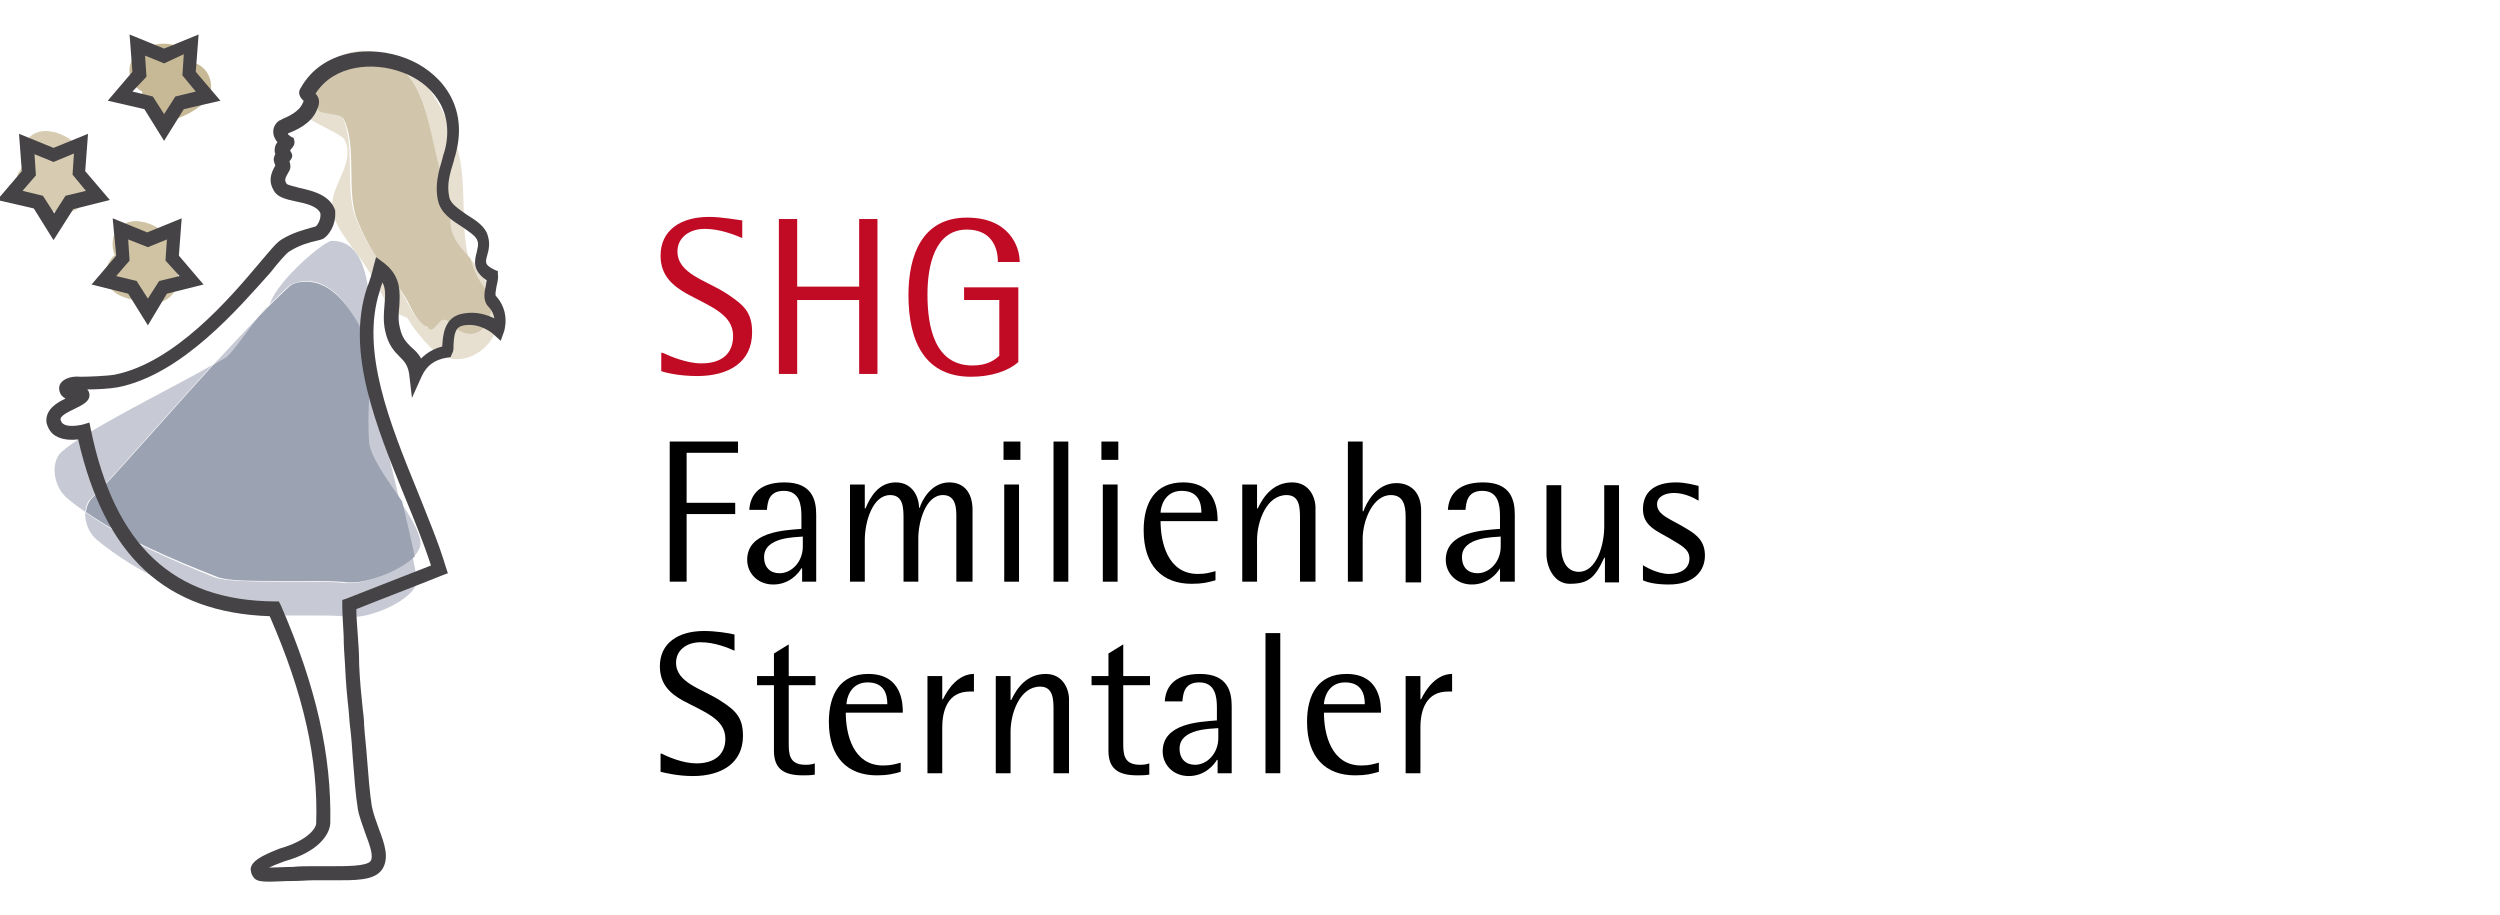 <?xml version="1.0" encoding="utf-8"?>
<!-- Generator: Adobe Illustrator 24.2.1, SVG Export Plug-In . SVG Version: 6.00 Build 0)  -->
<svg version="1.1" id="Ebene_1" xmlns="http://www.w3.org/2000/svg" xmlns:xlink="http://www.w3.org/1999/xlink" x="0px" y="0px"
	 viewBox="0 0 355 130" style="enable-background:new 0 0 355 130;" xml:space="preserve">
<style type="text/css">
	.st0{fill:#FFFFFF;}
	.st1{clip-path:url(#SVGID_3_);}
	.st2{clip-path:url(#SVGID_4_);}
	.st3{fill:#DBE0E5;}
	.st4{clip-path:url(#SVGID_7_);}
	.st5{clip-path:url(#SVGID_8_);}
	.st6{fill:#B9BDC7;}
	.st7{fill:#93A3B2;}
	.st8{fill:#E8E0D0;}
	.st9{fill:#D6CCAD;}
	.st10{fill:#353333;}
	.st11{fill:#E7A3AB;}
	.st12{fill:#C10B25;}
	.st13{fill:#3C3C3B;}
	.st14{fill:#EEB7C2;}
	.st15{fill:#E38597;}
	.st16{fill:#E6E1D3;}
	.st17{fill:#D5CCB3;}
	.st18{clip-path:url(#SVGID_10_);}
	.st19{fill:#C5D0DA;}
	.st20{fill:#9DAFBF;}
	.st21{fill:#C696A7;}
	.st22{fill:#AA8095;}
	.st23{opacity:0.3;}
	.st24{clip-path:url(#SVGID_12_);}
	.st25{fill:#C51630;}
	.st26{clip-path:url(#SVGID_14_);}
	.st27{fill:#414142;}
	.st28{opacity:0.3;clip-path:url(#SVGID_16_);}
	.st29{clip-path:url(#SVGID_18_);}
	.st30{fill:#AF9E69;}
	.st31{clip-path:url(#SVGID_20_);}
	.st32{opacity:0.3;clip-path:url(#SVGID_22_);}
	.st33{clip-path:url(#SVGID_24_);}
	.st34{clip-path:url(#SVGID_26_);}
	.st35{opacity:0.3;clip-path:url(#SVGID_28_);}
	.st36{clip-path:url(#SVGID_30_);}
	.st37{clip-path:url(#SVGID_32_);}
	.st38{opacity:0.3;clip-path:url(#SVGID_34_);}
	.st39{clip-path:url(#SVGID_36_);}
	.st40{clip-path:url(#SVGID_38_);}
	.st41{opacity:0.3;clip-path:url(#SVGID_40_);}
	.st42{clip-path:url(#SVGID_42_);}
	.st43{clip-path:url(#SVGID_44_);}
	.st44{opacity:0.3;clip-path:url(#SVGID_46_);}
	.st45{clip-path:url(#SVGID_48_);}
	.st46{clip-path:url(#SVGID_50_);}
	.st47{opacity:0.3;clip-path:url(#SVGID_52_);}
	.st48{clip-path:url(#SVGID_54_);}
	.st49{clip-path:url(#SVGID_56_);}
	.st50{opacity:0.3;clip-path:url(#SVGID_58_);}
	.st51{clip-path:url(#SVGID_60_);}
	.st52{clip-path:url(#SVGID_62_);}
	.st53{fill:#C41B2C;}
	.st54{fill:#454346;}
	.st55{fill:#E9A0AF;}
	.st56{fill:#F9E7EB;}
	.st57{fill:#F9E7EC;}
	.st58{fill:#E492A2;}
	.st59{fill:#EBA6B4;}
	.st60{fill:#D7697D;}
	.st61{fill:none;}
	.st62{clip-path:url(#SVGID_64_);}
	.st63{fill:#BDC9D4;}
	.st64{fill:#93A4B4;}
	.st65{clip-path:url(#SVGID_68_);}
	.st66{clip-path:url(#SVGID_70_);}
	.st67{fill:#E6E0D2;}
	.st68{fill:#DAAFA8;}
	.st69{fill:#D97485;}
	.st70{fill:#E9E4D7;}
	.st71{fill:#D2C9B1;}
	.st72{clip-path:url(#SVGID_72_);}
	.st73{fill:#E3D9C0;}
	.st74{fill:#3E3E40;}
	.st75{clip-path:url(#SVGID_74_);}
	.st76{fill:#ECB3C0;}
	.st77{fill:#E89AAB;}
	.st78{fill:#DC6B84;}
	.st79{fill:#F0ECDE;}
	.st80{fill:#6F664D;}
	.st81{fill:#D9CDAC;}
	.st82{fill:#B99DAE;}
	.st83{fill:#B27C91;}
	.st84{fill:#968DA1;}
	.st85{fill:#91758C;}
	.st86{clip-path:url(#SVGID_76_);}
	.st87{clip-path:url(#SVGID_78_);}
	.st88{fill:#E9E1CF;}
	.st89{fill:#DACCAD;}
	.st90{fill:#403E3D;}
	.st91{clip-path:url(#SVGID_80_);}
	.st92{clip-path:url(#SVGID_82_);}
	.st93{clip-path:url(#SVGID_84_);}
	.st94{fill:#C41C2C;}
	.st95{clip-path:url(#SVGID_86_);}
	.st96{clip-path:url(#SVGID_88_);}
	.st97{clip-path:url(#SVGID_90_);}
	.st98{clip-path:url(#SVGID_92_);}
	.st99{clip-path:url(#SVGID_94_);}
	.st100{clip-path:url(#SVGID_96_);}
	.st101{clip-path:url(#SVGID_98_);}
	.st102{clip-path:url(#SVGID_100_);}
	.st103{clip-path:url(#SVGID_102_);}
	.st104{clip-path:url(#SVGID_104_);}
	.st105{clip-path:url(#SVGID_106_);}
	.st106{clip-path:url(#SVGID_108_);}
	.st107{fill:#C7B995;}
	.st108{clip-path:url(#SVGID_110_);}
	.st109{fill:#D7CCB2;}
	.st110{clip-path:url(#SVGID_112_);}
	.st111{fill:#CFC3A4;}
	.st112{clip-path:url(#SVGID_114_);}
	.st113{fill:#C7CAD4;}
	.st114{clip-path:url(#SVGID_116_);}
	.st115{fill:#9BA2B2;}
	.st116{clip-path:url(#SVGID_118_);}
	.st117{fill:#E7E0D1;}
	.st118{clip-path:url(#SVGID_120_);}
	.st119{fill:#D1C5AB;}
	.st120{clip-path:url(#SVGID_122_);}
</style>
<g>
	<g>
		<g>
			<path class="st12" d="M94.1,50.1c1.1,0.5,3.4,1.5,5.5,1.5c2.8,0,4.5-1.3,4.5-3.9c0-3.1-3.3-4.2-6.6-6c-1.9-1.1-3.7-2.5-3.7-5.4
				c0-3.5,2.7-5.5,6.9-5.5c1.7,0,3.9,0.4,4.7,0.5v2.5c-1-0.4-3.1-1.3-5.3-1.3c-2.3,0-3.9,1.3-3.9,3.2c0,3.2,4.1,4.1,7,6
				c2.4,1.6,3.6,2.6,3.6,5.5c0,4.3-3.4,6.2-7.8,6.2c-2.6,0-4.6-0.5-5.1-0.7V50.1z"/>
			<path class="st12" d="M122,53.2V42.6h-8.8v10.5h-2.6v-22h2.6v9.6h8.8v-9.6h2.6v22H122z"/>
			<path class="st12" d="M142,42.6h-5.1v-1.8h7.7v10.6c-1.4,1.3-3.9,2.1-6.7,2.1c-6.5,0-8.9-4.9-8.9-11.6c0-5.6,1.9-11,8.3-11
				c6,0,7.5,4.1,7.5,6.3h-3.1c0-2.3-1.1-4.6-4.4-4.6c-4.6,0-5.6,5.2-5.6,9.2c0,4.8,1.1,10.1,6.4,10.1c2.1,0,3.2-0.8,3.8-1.4V42.6z"
				/>
		</g>
		<g>
			<path d="M95.1,82.6V62.7h9.7v1.6h-7.3v7.1h6.9V73h-6.9v9.6H95.1z"/>
			<path d="M113.9,82.6v-1.9h-0.1c-0.4,0.7-1.7,2.3-4,2.3c-2.2,0-3.7-1.6-3.7-3.5c0-4,5.2-4.2,7.7-4.4v-1.8c0-1.5-0.2-3.6-2.5-3.6
				c-2.2,0-2.3,1.7-2.4,2.7h-2.5c0.1-1.7,1-3.9,5-3.9c4,0,4.5,2.6,4.5,4.6v9.5H113.9z M113.9,76.2c-0.8,0.1-5.4,0-5.4,2.9
				c0,1.5,0.9,2.3,2.2,2.3c1.7,0,3.3-1.6,3.3-3.8V76.2z"/>
			<path d="M135.8,82.6v-9.2c0-1.1,0-3.1-1.9-3.1c-2.5,0-3.5,3.9-3.5,6.1v6.2h-2.1v-8.9c0-1.5,0-3.4-1.9-3.4c-2.5,0-3.6,3.8-3.6,6.4
				v5.9h-2.1V68.8h2.1v3.4h0.1c0.7-1.7,1.9-3.7,4.3-3.7c2.4,0,3.3,2.1,3.3,3.6h0.1c0.3-1,1.6-3.6,4.2-3.6c2.2,0,3.3,1.6,3.3,3.9
				v10.2H135.8z"/>
			<path d="M142.5,65.3v-2.6h2.4v2.6H142.5z M142.6,82.6V68.8h2.1v13.8H142.6z"/>
			<path d="M149.6,82.6V62.7h2.1v19.9H149.6z"/>
			<path d="M156.4,65.3v-2.6h2.4v2.6H156.4z M156.6,82.6V68.8h2.1v13.8H156.6z"/>
			<path d="M172.6,82.4c-1.1,0.3-1.8,0.5-3.4,0.5c-4.1,0-6.8-2.5-6.8-7.6c0-3.9,1.6-6.8,5.6-6.8c4.9,0,4.9,4.4,4.9,5.5h-8.1
				c0,3,1,7.5,5.3,7.5c1.2,0,1.7-0.2,2.5-0.4V82.4z M170.6,72.8c0-1.2-0.3-3.1-2.8-3.1c-2.5,0-3,2.4-3,3.1H170.6z"/>
			<path d="M184.6,82.6v-8.9c0-1.5,0-3.4-1.9-3.4c-2.9,0-4.2,3.8-4.2,6.4v5.9h-2.1V68.8h2.1v3.4h0.1c0.8-1.7,2.2-3.7,4.9-3.7
				c2.4,0,3.3,2.1,3.3,3.6v10.5H184.6z"/>
			<path d="M199.6,82.6v-9.2c0-1.6-0.3-3.1-2.1-3.1c-2.6,0-4,3.7-4,6.2v6.1h-2.1V62.7h2.1v9.9h0.1c0.4-1.1,1.8-4,4.7-4
				c1.8,0,3.5,1.1,3.5,3.9v10.2H199.6z"/>
			<path d="M213,82.6v-1.9H213c-0.4,0.7-1.7,2.3-4,2.3c-2.2,0-3.7-1.6-3.7-3.5c0-4,5.2-4.2,7.7-4.4v-1.8c0-1.5-0.2-3.6-2.5-3.6
				c-2.2,0-2.3,1.7-2.4,2.7h-2.5c0.1-1.7,1-3.9,5-3.9c4,0,4.5,2.6,4.5,4.6v9.5H213z M213,76.2c-0.8,0.1-5.4,0-5.4,2.9
				c0,1.5,0.9,2.3,2.2,2.3c1.7,0,3.3-1.6,3.3-3.8V76.2z"/>
			<path d="M227.9,82.6v-3.4h-0.1c-1.3,2.8-2.2,3.7-4.9,3.7c-2.3,0-3.3-2.5-3.3-4.2v-9.8h2.1v8.9c0,1.5,0.6,3.4,2.5,3.4
				c2.5,0,3.6-3.8,3.6-6.4v-5.9h2.1v13.8H227.9z"/>
			<path d="M233.2,80.2c0.3,0.2,2.1,1.3,3.8,1.3c1.6,0,2.9-0.7,2.9-2.2c0-1.4-1.3-1.9-2.9-2.9c-1.7-1-3.7-1.7-3.7-4.1
				c0-2.4,1.6-3.8,4.7-3.8c1.4,0,2.7,0.4,3.2,0.5v2.1c-0.5-0.3-1.9-1.1-3.5-1.1c-1.2,0-2.4,0.5-2.4,1.6c0,1.6,2,2.1,4.4,3.6
				c1.3,0.8,2.4,1.7,2.4,3.7c0,2.1-1.5,4.1-5.1,4.1c-1.9,0-3.1-0.3-3.7-0.6V80.2z"/>
			<path d="M93.9,107c1,0.5,3.1,1.4,5,1.4c2.5,0,4.1-1.2,4.1-3.5c0-2.8-3-3.8-6-5.4c-1.8-1-3.3-2.3-3.3-4.9c0-3.2,2.5-5,6.3-5
				c1.6,0,3.5,0.3,4.3,0.5v2.3c-0.9-0.4-2.8-1.2-4.8-1.2c-2.1,0-3.5,1.2-3.5,2.9c0,2.9,3.7,3.7,6.3,5.4c2.2,1.4,3.2,2.4,3.2,5
				c0,3.9-3.1,5.7-7.1,5.7c-2.3,0-4.1-0.5-4.6-0.6V107z"/>
			<path d="M115.7,110c-0.7,0.1-1.1,0.1-1.7,0.1c-2.8,0-4.1-1-4.1-3.5v-9.3h-2.4V96h2.4v-3.2l2.1-1.3V96h3.8v1.3H112v8.1
				c0,1.6,0,3.2,2.4,3.2c0.7,0,1-0.1,1.3-0.2V110z"/>
			<path d="M127.9,109.6c-1.1,0.3-1.8,0.5-3.4,0.5c-4.1,0-6.8-2.5-6.8-7.6c0-3.9,1.6-6.8,5.6-6.8c4.9,0,4.9,4.4,4.9,5.5h-8.1
				c0,3,1,7.5,5.3,7.5c1.2,0,1.7-0.2,2.5-0.4V109.6z M126,100c0-1.2-0.3-3.1-2.8-3.1s-3,2.4-3,3.1H126z"/>
			<path d="M131.7,109.8V96h2.1v3.3h0.1c0.7-1.5,2.2-3.6,4.4-3.6v2.5h-0.6c-3,0-3.9,2.5-3.9,5.1v6.5H131.7z"/>
			<path d="M149.6,109.8v-8.9c0-1.5,0-3.4-1.9-3.4c-2.9,0-4.2,3.8-4.2,6.4v5.9h-2.1V96h2.1v3.4h0.1c0.8-1.7,2.2-3.7,4.9-3.7
				c2.4,0,3.3,2.1,3.3,3.6v10.5H149.6z"/>
			<path d="M163.2,110c-0.7,0.1-1.1,0.1-1.7,0.1c-2.8,0-4.1-1-4.1-3.5v-9.3H155V96h2.4v-3.2l2.1-1.3V96h3.8v1.3h-3.8v8.1
				c0,1.6,0,3.2,2.4,3.2c0.7,0,1-0.1,1.3-0.2V110z"/>
			<path d="M172.9,109.8v-1.9h-0.1c-0.4,0.7-1.7,2.3-4,2.3c-2.2,0-3.7-1.6-3.7-3.5c0-4,5.2-4.2,7.7-4.4v-1.8c0-1.5-0.2-3.6-2.5-3.6
				c-2.2,0-2.3,1.7-2.4,2.7h-2.5c0.1-1.7,1-3.9,5-3.9c4,0,4.5,2.6,4.5,4.6v9.5H172.9z M172.9,103.4c-0.8,0.1-5.4,0-5.4,2.9
				c0,1.5,0.9,2.3,2.2,2.3c1.7,0,3.3-1.6,3.3-3.8V103.4z"/>
			<path d="M179.7,109.8V89.9h2.1v19.9H179.7z"/>
			<path d="M195.8,109.6c-1.1,0.3-1.8,0.5-3.4,0.5c-4.1,0-6.8-2.5-6.8-7.6c0-3.9,1.6-6.8,5.6-6.8c4.9,0,4.9,4.4,4.9,5.5H188
				c0,3,1,7.5,5.3,7.5c1.2,0,1.7-0.2,2.5-0.4V109.6z M193.8,100c0-1.2-0.3-3.1-2.8-3.1c-2.5,0-3,2.4-3,3.1H193.8z"/>
			<path d="M199.6,109.8V96h2.1v3.3h0.1c0.7-1.5,2.2-3.6,4.4-3.6v2.5h-0.6c-3,0-3.9,2.5-3.9,5.1v6.5H199.6z"/>
		</g>
	</g>
	<g>
		<g>
			<defs>
				<rect id="SVGID_79_" y="3.6" width="87.5" height="122.7"/>
			</defs>
			<clipPath id="SVGID_3_">
				<use xlink:href="#SVGID_79_"  style="overflow:visible;"/>
			</clipPath>
		</g>
		<g>
			<defs>
				<rect id="SVGID_105_" y="3.6" width="87.5" height="122.7"/>
			</defs>
			<clipPath id="SVGID_4_">
				<use xlink:href="#SVGID_105_"  style="overflow:visible;"/>
			</clipPath>
			<g class="st2">
				<g>
					<path class="st94" d="M95.3,54.1c0.8,0.5,2,0.9,3.2,0.9c1.9,0,2.9-1,2.9-2.4c0-1.3-0.7-2.1-2.6-2.8c-2.3-0.8-3.7-2-3.7-4
						c0-2.2,1.8-3.8,4.5-3.8c1.4,0,2.5,0.3,3.1,0.7l-0.5,1.5c-0.5-0.2-1.4-0.7-2.7-0.7c-1.9,0-2.6,1.1-2.6,2.1c0,1.3,0.9,2,2.8,2.7
						c2.4,0.9,3.6,2.1,3.6,4.1c0,2.2-1.6,4-4.9,4c-1.4,0-2.8-0.4-3.6-0.9L95.3,54.1z"/>
				</g>
				<g>
					<path class="st94" d="M107.6,42.3v5.9h6.8v-5.9h1.8v14h-1.8v-6.6h-6.8v6.6h-1.8v-14H107.6z"/>
				</g>
				<g>
					<path class="st94" d="M130,55.7c-0.8,0.3-2.4,0.8-4.3,0.8c-2.1,0-3.9-0.5-5.2-1.8c-1.2-1.2-2-3-2-5.2c0-4.2,2.9-7.2,7.6-7.2
						c1.6,0,2.9,0.4,3.5,0.6l-0.4,1.5c-0.7-0.3-1.7-0.6-3.1-0.6c-3.4,0-5.6,2.1-5.6,5.6c0,3.6,2.1,5.7,5.4,5.7c1.2,0,2-0.2,2.4-0.4
						v-4.2h-2.8V49h4.6V55.7z"/>
				</g>
			</g>
		</g>
		<g>
			<defs>
				<rect id="SVGID_107_" y="3.6" width="53.6" height="16.1"/>
			</defs>
			<clipPath id="SVGID_7_">
				<use xlink:href="#SVGID_107_"  style="overflow:visible;"/>
			</clipPath>
			<g class="st4">
				<g>
					<path class="st107" d="M23.2,6.2c-0.8,0-1.5,0.2-2.3,0.5c-1.7,0.7-2.9,2.2-2.4,4.2c0.2,0.9,0.9,1.7,1.7,2.1
						c-0.4,2.2,1.1,4.2,3.2,4.2c0.3,0,0.6,0,0.9-0.1c1.8-0.5,3.3-1.3,4.7-2.5c1.4-1.2,1.2-3.6,0-4.8c-0.6-0.6-1.2-0.9-1.9-0.9
						c-0.3-0.9-0.9-1.7-1.9-2.2C24.7,6.3,24,6.2,23.2,6.2"/>
				</g>
			</g>
		</g>
		<g>
			<defs>
				<rect id="SVGID_109_" y="3.6" width="35.4" height="45.6"/>
			</defs>
			<clipPath id="SVGID_8_">
				<use xlink:href="#SVGID_109_"  style="overflow:visible;"/>
			</clipPath>
			<g class="st5">
				<g>
					<path class="st109" d="M6.5,18.6c-1.3,0-2.5,0.6-3.1,2c-0.3,0.8-0.3,1.9,0.1,2.8c-1.9,1.7-1.7,4.7,0.8,5.8
						c1.6,0.7,3.2,0.9,5,0.9c0.1,0,0.2,0,0.3,0c1.8,0,3.1-2.1,2.9-3.8c-0.1-0.8-0.4-1.4-0.9-1.9c0.3-0.9,0.4-1.9-0.1-2.8
						c-0.8-1.5-2-2.3-3.6-2.8C7.4,18.7,7,18.6,6.5,18.6"/>
				</g>
			</g>
		</g>
		<g>
			<defs>
				<rect id="SVGID_111_" y="13.2" width="48.2" height="48.8"/>
			</defs>
			<clipPath id="SVGID_10_">
				<use xlink:href="#SVGID_111_"  style="overflow:visible;"/>
			</clipPath>
			<g class="st18">
				<g>
					<path class="st111" d="M19.3,31.4c-1.3,0-2.5,0.6-3.1,2c-0.3,0.8-0.3,1.9,0.1,2.8c-1.9,1.7-1.7,4.7,0.8,5.8
						c1.6,0.7,3.2,0.9,5,0.9c0.1,0,0.2,0,0.3,0c1.8,0,3.1-2.1,2.9-3.8c-0.1-0.8-0.4-1.4-0.9-1.9c0.3-0.9,0.4-1.9-0.1-2.8
						c-0.8-1.5-2-2.3-3.6-2.8C20.2,31.5,19.7,31.4,19.3,31.4"/>
				</g>
			</g>
		</g>
		<g>
			<defs>
				<rect id="SVGID_113_" y="14.8" width="87.5" height="86.1"/>
			</defs>
			<clipPath id="SVGID_12_">
				<use xlink:href="#SVGID_113_"  style="overflow:visible;"/>
			</clipPath>
			<g class="st24">
				<g>
					<path class="st113" d="M56.9,71.3c0.7,2.8,1.3,5.7,1.8,7.8c0.7-0.7,1.1-1.5,1-2.2C59.5,75.4,58.3,73.4,56.9,71.3 M30.2,51.8
						c-5.7,3.3-18.1,9.3-21.5,12.4c-1.6,1.5-1.1,5,0.9,6.6c0.8,0.7,1.7,1.3,2.5,1.9c0.1-0.8,0.3-1.5,0.9-2
						C15.2,68.7,22.9,59.8,30.2,51.8 M47.2,34.2c-0.1,0-0.1,0-0.2,0c-1.9,0.7-8,6.2-8.7,9.1c-0.4,0.2-1,0.9-1.6,1.6
						c1.7-1.8,3.3-3.4,4.6-4.5c0.8-0.3,1.5-0.5,2.2-0.5c4.2,0,7.3,4.9,9.1,10.4C52.8,42.3,52.5,34.2,47.2,34.2"/>
				</g>
			</g>
		</g>
		<g>
			<defs>
				<rect id="SVGID_115_" y="23.1" width="87.5" height="81.8"/>
			</defs>
			<clipPath id="SVGID_14_">
				<use xlink:href="#SVGID_115_"  style="overflow:visible;"/>
			</clipPath>
			<g class="st26">
				<g>
					<path class="st113" d="M12.1,72.7c-0.1,1.4,0.5,3,1.7,4c5.6,4.6,12.3,7.4,19.1,10.1c1.3,0.5,4.7,0.6,8.1,0.6c0.5,0,1,0,1.5,0
						c0.5,0,1,0,1.4,0c2.4,0,4.5,0,5.7,0.2c0.2,0,0.4,0,0.6,0c3.2,0,9.3-2.9,9-5.4c-0.1-0.6-0.3-1.7-0.6-3.1c-2,2-6.3,3.7-8.9,3.7
						c-0.2,0-0.5,0-0.7,0c-1.3-0.2-3.7-0.2-6.3-0.2c-0.5,0-1,0-1.6,0c-0.5,0-1.1,0-1.6,0c-3.8,0-7.6-0.1-9-0.6
						C24.1,79.4,17.7,76.7,12.1,72.7 M52.6,50.4c0,0.7,0,1.4-0.1,2l0,0.1c-0.4,3.4-0.6,6.8-0.4,10.2c0.1,2.2,2.6,5.5,4.7,8.6
						c-1.3-5.5-2.7-11-2.7-11C54.3,57.5,53.7,53.8,52.6,50.4 M36.7,45c-2,2.1-4.2,4.4-6.4,6.8c0.7-0.4,1.3-0.7,1.7-1
						C33,50.1,35,47,36.7,45"/>
				</g>
			</g>
			<g class="st26">
				<g>
					<path class="st115" d="M43.5,40c-0.7,0-1.5,0.1-2.2,0.5c-1.3,1.2-2.9,2.7-4.6,4.5C35,47,33,50.1,32,50.8
						c-0.5,0.3-1.1,0.6-1.7,1c-7.3,8-15,16.9-17.2,18.9c-0.5,0.5-0.8,1.2-0.9,2c5.6,3.9,12,6.6,18.6,9.2c1.4,0.6,5.1,0.6,9,0.6
						c0.5,0,1.1,0,1.6,0c0.5,0,1,0,1.6,0c2.6,0,4.9,0,6.3,0.2c0.2,0,0.4,0,0.7,0c2.6,0,6.9-1.7,8.9-3.7c-0.5-2.2-1.1-5-1.8-7.8
						c-2.1-3.1-4.6-6.4-4.7-8.6c-0.2-3.4,0-6.9,0.4-10.2l0-0.1c0-0.7,0-1.4,0.1-2C50.8,44.9,47.7,40,43.5,40"/>
				</g>
			</g>
		</g>
		<g>
			<defs>
				<rect id="SVGID_117_" x="19.4" y="4.6" width="68.2" height="49.1"/>
			</defs>
			<clipPath id="SVGID_16_">
				<use xlink:href="#SVGID_117_"  style="overflow:visible;"/>
			</clipPath>
			<g style="clip-path:url(#SVGID_16_);">
				<g>
					<path class="st117" d="M44.6,11.2c-0.5,0.8-0.8,1.8-0.8,2.7c0,1-1.5,1-1,1.9c0,1,5.6,3.1,6.1,4c1.9,3.7-2.9,7.1-1.5,11
						c0.9,2.3,2.4,4,3.9,6.1c1.3,1.8,2.4,3.9,3.4,5.8c0.6,1.2,1.8,2,3.1,2.4c0.9,1.5,2,2.9,3.3,4.2c1.2,1.2,2.5,1.7,3.8,1.7
						c4.2,0,8-5.4,4.5-9.4c0.4,2.9-0.9,5.5-2.9,5.5c-0.9,0-1.9-0.5-3.1-1.7c-0.2-0.2-0.4-0.3-0.6-0.3c-0.4,0-0.7,0.4-1,0.7
						c-0.3,0.4-0.6,0.7-0.9,0.7c-0.2,0-0.3-0.1-0.5-0.4c-1.3-0.4-2.1-2.4-2.8-3.6c-1-2-2.4-3.6-3.7-5.4c-1.5-2-2.6-4.2-3.5-6.5
						c-1.4-3.9,0.1-10.2-1.8-14c-0.5-1-3.7-0.5-3.7-1.5c-0.6-0.9-0.4-2.7-0.4-3.7C44.6,11.5,44.6,11.4,44.6,11.2 M51.6,7.2
						c-0.4,0-0.7,0-1.1,0.1c-1.6,0.2-3.3,1.1-4.6,2.3c1.7-0.9,4.7-0.7,6.8-0.9c0.3,0,0.5,0,0.8,0c7.4,0,7.3,10.9,9.2,17
						c2,6.6-0.5,6.1,3.8,10.8c-1.2-4.9-0.1-10.6-1.6-15.6C63,14.9,59,7.2,51.6,7.2"/>
				</g>
			</g>
		</g>
		<g>
			<defs>
				<rect id="SVGID_119_" x="21.2" y="6.1" width="66.4" height="43.7"/>
			</defs>
			<clipPath id="SVGID_18_">
				<use xlink:href="#SVGID_119_"  style="overflow:visible;"/>
			</clipPath>
			<g class="st29">
				<g>
					<path class="st117" d="M66.5,36.5c0.5,1.8,1.3,3.5,2.7,5c0.1,0.1,0.1,0.1,0.2,0.2c-0.2-1.6-0.9-3.2-2.3-4.6
						C66.9,36.9,66.7,36.7,66.5,36.5 M45.9,9.6c-0.6,0.3-1.1,0.8-1.2,1.6C45,10.6,45.4,10.1,45.9,9.6"/>
				</g>
			</g>
			<g class="st29">
				<g>
					<path class="st119" d="M53.5,8.7c-0.3,0-0.5,0-0.8,0c-2.1,0.2-5.1,0-6.8,0.9c-0.5,0.5-0.9,1-1.2,1.6c0,0.1,0,0.3,0,0.5
						c0,1-0.2,2.8,0.4,3.7c0,1,3.2,0.5,3.7,1.5c1.9,3.7,0.4,10,1.8,14c0.9,2.3,2,4.5,3.5,6.5c1.3,1.8,2.7,3.4,3.8,5.4
						c0.6,1.2,1.5,3.2,2.8,3.6c0.2,0.3,0.3,0.4,0.5,0.4c0.3,0,0.6-0.4,0.9-0.7c0.3-0.4,0.6-0.7,1-0.7c0.2,0,0.4,0.1,0.6,0.3
						c1.1,1.2,2.2,1.7,3.1,1.7c2.1,0,3.4-2.6,2.9-5.5c-0.1-0.1-0.1-0.1-0.2-0.2c-1.4-1.5-2.2-3.2-2.7-5c-4.4-4.7-1.8-4.2-3.8-10.8
						C60.8,19.6,60.8,8.7,53.5,8.7"/>
				</g>
			</g>
		</g>
		<g>
			<defs>
				<rect id="SVGID_121_" y="3.6" width="87.5" height="122.7"/>
			</defs>
			<clipPath id="SVGID_20_">
				<use xlink:href="#SVGID_121_"  style="overflow:visible;"/>
			</clipPath>
			<g class="st31">
				<g>
					<path class="st54" d="M7.6,34.1l-2.8-4.5l-5.2-1.2l3.5-4.1l-0.4-5.3l4.9,2l4.9-2l-0.4,5.3l3.5,4.1l-5.2,1.3L7.6,34.1z
						 M3.2,27.1l2.9,0.7l1.6,2.5l1.6-2.5l2.9-0.7l-1.9-2.3l0.2-3L7.6,23l-2.7-1.1l0.2,3L3.2,27.1z"/>
				</g>
			</g>
		</g>
		<g>
			<g>
				<path class="st54" d="M21,46.2l-2.8-4.5L13,40.4l3.5-4.1L16,31l4.9,2l4.9-2l-0.4,5.3l3.5,4.1l-5.2,1.3L21,46.2z M16.5,39.2
					l2.9,0.7l1.6,2.5l1.6-2.5l2.9-0.7L23.5,37l0.2-3L21,35.1L18.2,34l0.2,3L16.5,39.2z"/>
			</g>
		</g>
		<g>
			<g>
				<path class="st54" d="M23.3,20l-2.8-4.5l-5.2-1.2l3.5-4.1l-0.4-5.3l4.9,2l4.9-2l-0.4,5.3l3.5,4.1l-5.2,1.2L23.3,20z M18.8,13
					l2.9,0.7l1.6,2.5l1.6-2.5l2.9-0.7l-1.9-2.3l0.2-3L23.3,9l-2.7-1.1l0.2,3L18.8,13z"/>
			</g>
		</g>
		<g>
			<g>
				<path class="st54" d="M38.3,125.2c-1.2,0-1.7-0.1-2.1-0.4c-0.6-0.6-0.6-1.2-0.6-1.5c0.2-1,1.3-1.7,4.1-2.8
					c4.2-1.2,5.2-3,5.2-3.6c0.3-9.1-1.8-18.4-6.6-29.4C23.5,87,14.9,79,11.1,62.4c-0.9,0.1-2.2,0.1-3.2-0.5
					c-0.7-0.4-1.1-1.1-1.3-1.9c-0.2-1.8,1.4-2.8,2.7-3.4c-0.5-0.3-0.9-0.7-0.9-1.5c0-0.3,0.1-0.6,0.4-0.9c0.6-0.6,1.7-0.8,2.6-0.7
					c1,0,3.8-0.1,4.9-0.3c8.5-1.7,16.3-10.8,20.5-15.8c1.7-2,2.5-3,3.2-3.4c1.6-1,3.3-1.4,4.3-1.7c0.3-0.1,0.5-0.1,0.6-0.2
					c0.1-0.1,0.7-0.8,0.6-1.8c-0.4-1-2-1.4-3.5-1.7c-1.4-0.3-2.6-0.6-3.1-1.5c-0.8-1.3-0.5-2.4,0.2-3.6c-0.1-0.3-0.4-0.8-0.1-1.4
					c0-0.1,0.1-0.2,0.1-0.3c-0.1-0.1-0.1-0.3-0.1-0.5c0-0.5,0.2-0.9,0.4-1.1c-0.5-0.6-0.6-1.1-0.6-1.5c0-0.7,0.4-1.3,0.9-1.6
					c0.1,0,0.2-0.1,0.4-0.2c0.7-0.3,2.4-1,2.9-2.3c0.1-0.1,0.1-0.2,0.1-0.3c0,0,0,0,0,0c-0.8-0.7-0.7-1.4-0.4-1.8
					c3-5.4,9.9-6.2,15-4.2c4.4,1.7,8.8,6.2,7.1,13.2c-0.1,0.5-0.3,1-0.4,1.5c-0.5,1.6-1,3.2-0.6,5c0.2,1,1.4,1.7,2.5,2.5
					c1.3,0.8,2.7,1.7,3,3.1c0.3,1,0.1,1.9-0.1,2.6c-0.3,1.1-0.4,1.4,1,2.1l0.5,0.2l0,0.5c0.1,0.6-0.1,1.2-0.2,1.7
					c-0.1,0.6-0.2,1.1-0.1,1.3v0c2.1,2.3,1.2,4.9,1.2,5l-0.5,1.4l-1.1-1c0,0-1.8-1.6-4.1-1.2c-1.2,0.2-1.4,1-1.5,2.8
					c0,0.5,0,0.9-0.2,1.2l-0.2,0.5l-0.6,0.1c-1.7,0.3-2.8,1.1-3.5,2.6l-1.4,3.1l-0.4-3.4c-0.2-1.3-0.7-1.8-1.4-2.5
					C56.1,50,55.1,49,54.7,47c-0.3-1.3-0.2-2.6-0.1-3.7c0.1-1.3,0.2-2.3-0.3-3.2c-0.1,0.4-0.3,0.8-0.4,1.3
					c-2.7,8.4,1.4,18.6,5.4,28.4c1.5,3.8,3,7.3,4,10.7l0.3,0.9l-0.8,0.3c-2.7,1.1-10,3.9-12.2,4.8c0,1,0.1,2.2,0.2,3.6
					c0.1,1.3,0.2,2.8,0.2,4.3c0.1,2.3,0.3,4.3,0.5,6.2c0.1,0.8,0.2,1.6,0.2,2.3c0.1,1.6,0.3,3.1,0.4,4.6c0.2,2.6,0.4,5.1,0.7,7
					c0.2,1,0.6,2.1,1,3.2c0.8,2.1,1.5,4.1,0.5,5.7c-1.1,1.7-3.9,1.6-7.1,1.6c-0.9,0-1.8,0-2.7,0c-0.9,0-1.8,0.1-2.7,0.1
					C40.2,125.1,39.1,125.2,38.3,125.2z M38.2,123.2c0.9,0,2.3-0.1,3.4-0.1c0.9-0.1,1.9-0.1,2.8-0.1c0.9,0,1.8,0,2.7,0
					c2.2,0,4.9,0,5.5-0.7c0.5-0.7-0.1-2.3-0.7-3.9c-0.4-1.2-0.9-2.4-1.1-3.6c-0.3-1.9-0.5-4.5-0.7-7.1c-0.1-1.5-0.2-3-0.4-4.6
					c-0.1-0.7-0.1-1.4-0.2-2.3c-0.2-1.8-0.4-3.9-0.5-6.3c-0.1-1.5-0.2-2.9-0.2-4.2c-0.1-1.8-0.2-3.4-0.2-4.4v-0.7l0.6-0.2
					c0,0,8.2-3.2,12-4.7c-1-3.1-2.3-6.3-3.7-9.7c-4.1-10.1-8.4-20.6-5.4-29.7c0.4-1,0.7-2,0.9-2.9l0.4-1.5l1.2,0.9
					c2.4,1.9,2.2,4.2,2.1,6.1c-0.1,1-0.2,2,0.1,3.1c0.3,1.4,0.9,2,1.6,2.7c0.5,0.4,1,0.9,1.4,1.6c0.8-0.8,1.8-1.4,3-1.7
					c0,0,0-0.1,0-0.1c0.1-1.4,0.2-4.2,3.1-4.6c1.8-0.3,3.2,0.2,4.3,0.7c-0.1-0.5-0.3-1.1-0.8-1.6c-0.9-0.9-0.6-2.2-0.4-3.1
					c0-0.2,0.1-0.5,0.1-0.7c-2.1-1.4-1.7-2.9-1.4-4c0.1-0.6,0.3-1.1,0.1-1.6c-0.2-0.7-1.2-1.3-2.2-2c-1.4-0.9-3-1.9-3.4-3.7
					c-0.5-2.2,0.1-4.2,0.6-5.9c0.1-0.5,0.3-1,0.4-1.4c1.4-5.8-2.2-9.5-6-10.9c-4.2-1.6-9.8-1.1-12.4,3c0.4,0.4,0.8,1.1,0.2,2.3
					c-0.8,2-3,2.9-4,3.3c-0.1,0-0.1,0-0.1,0.1c0,0.1,0.1,0.2,0.4,0.4l0.4,0.2l0.1,0.4c0.1,0.5-0.2,0.9-0.5,1.2l-0.1,0.2
					c0.1,0.2,0.3,0.4,0.3,0.7c0,0.2-0.1,0.5-0.4,0.8c0.1,0.3,0.3,0.9-0.1,1.5c-0.6,1-0.6,1.2-0.3,1.7c0.2,0.2,1.2,0.4,1.9,0.6
					c1.8,0.4,4.3,1,5,3.2l0,0.2c0.1,1.9-0.9,3.3-1.7,3.8c-0.2,0.1-0.5,0.2-1,0.3c-0.9,0.2-2.4,0.6-3.8,1.5c-0.4,0.2-1.6,1.6-2.7,3
					C34,43.6,25.9,53.2,16.7,55c-1.1,0.2-3,0.3-4.3,0.3l0.2,0.3c0.5,1.3-0.9,1.9-1.9,2.4c-0.8,0.4-2.2,1-2.1,1.6
					c0.1,0.3,0.2,0.5,0.4,0.6c0.7,0.5,2.2,0.2,2.7,0.1l1-0.3l0.2,1C16.3,77.5,24.6,85.3,39,85.4l0.6,0l0.3,0.6
					c5,11.5,7.2,21.3,7,30.9c-0.1,1.7-1.8,4.1-6.5,5.4C39.3,122.7,38.6,123,38.2,123.2z M37.3,123.1"/>
			</g>
		</g>
		<g>
			<g>
				<rect y="3.6" class="st61" width="87.5" height="122.7"/>
			</g>
		</g>
	</g>
</g>
</svg>
